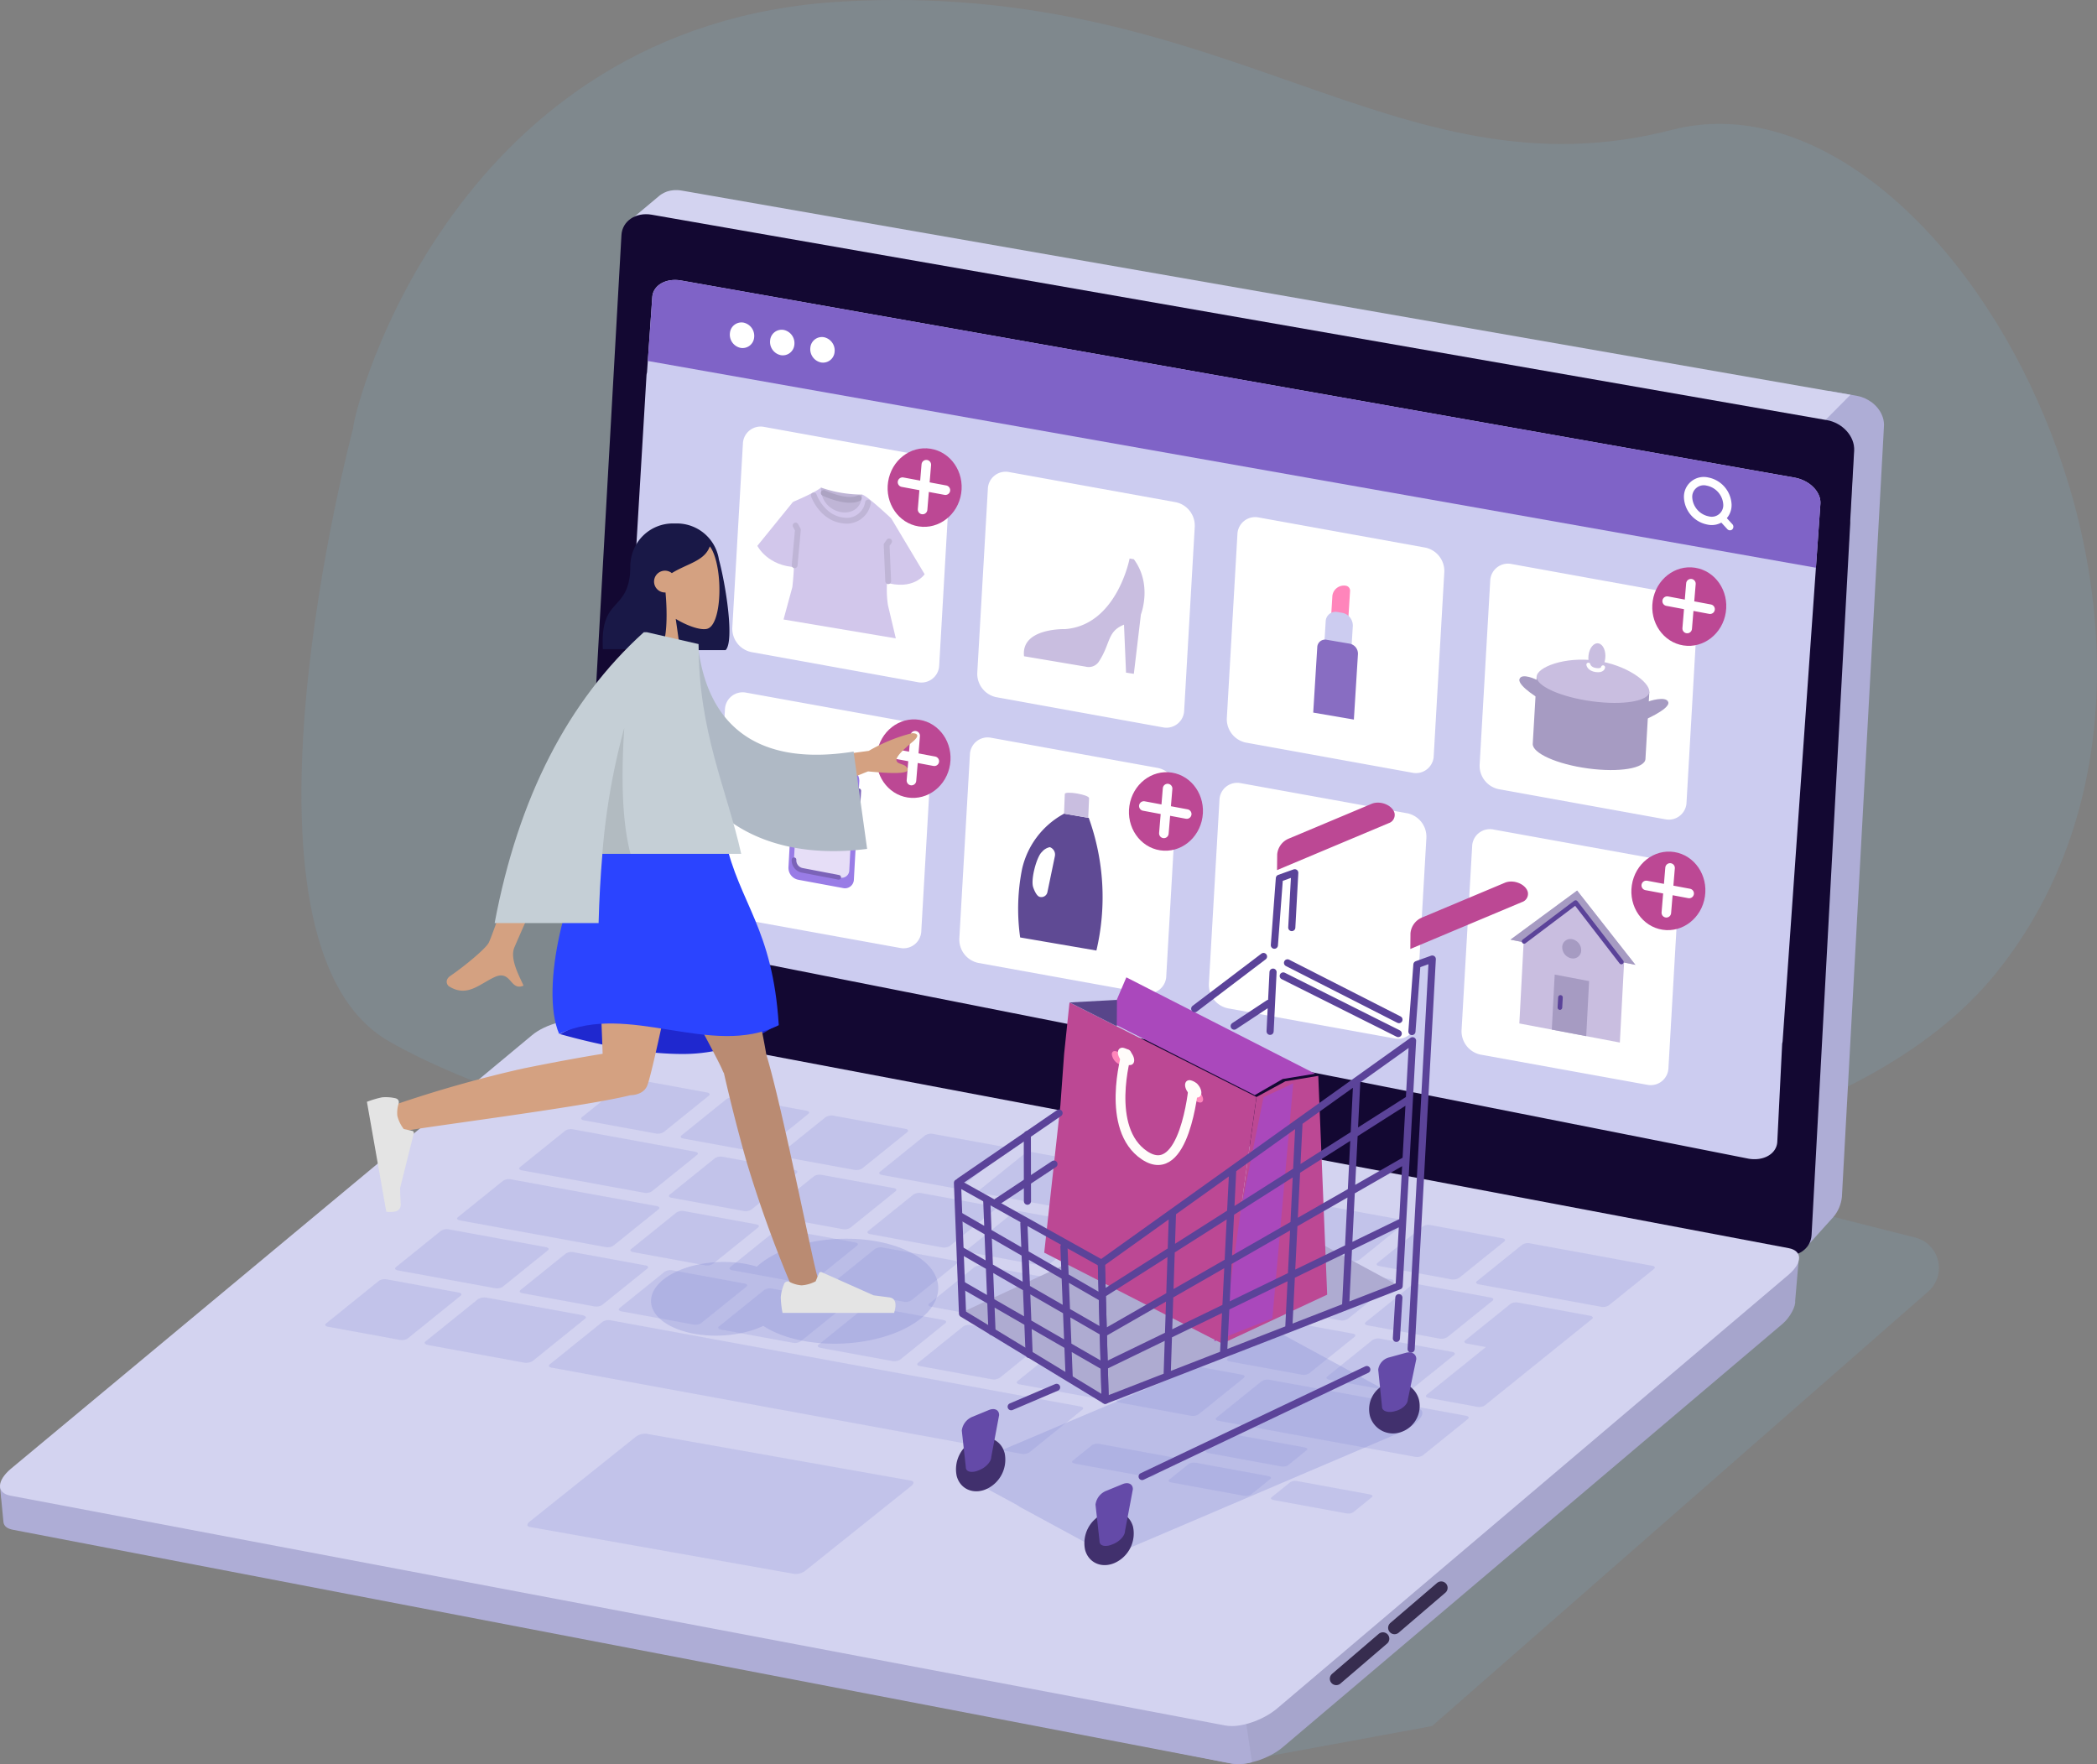 <svg xmlns="http://www.w3.org/2000/svg" width="534.94" height="450.01" viewBox="0 0 534.94 450.01"><rect x="0" y="0" width="534.94" height="450.01" fill="#808080" stroke="none"/><defs><clipPath id="a"><path fill="none" d="M0 0h534.94v450.01H0z"/></clipPath><clipPath id="b"><path fill="none" d="M0 0h458.04v306.02H0z"/></clipPath><clipPath id="c"><path fill="none" d="M0 0h170.91v147.93H0z"/></clipPath><clipPath id="d"><path fill="none" d="M0 0h339.19v110.83H0z"/></clipPath><clipPath id="e"><path fill="none" d="M0 0h98.49v35.83H0z"/></clipPath><clipPath id="f"><path fill="none" d="M0 0h117.22v55.69H0z"/></clipPath><clipPath id="g"><path fill="none" d="M0 0h73.27v26.77H0z"/></clipPath><clipPath id="h"><path fill="none" d="M0 0h140.4v201.39H0z"/></clipPath><clipPath id="i"><path fill="none" d="M0 0h7.2v32.17H0z"/></clipPath><clipPath id="j"><path fill="none" d="M0 0h7.2v32.17H0z"/></clipPath></defs><g clip-path="url(#a)"><g clip-path="url(#a)"><g clip-path="url(#b)" opacity=".14" transform="translate(76.9)"><path fill="#79bae1" d="M13.15 109.37C13.53 103.25 39.1 6.17 137.62.41s141.55 50.9 212.03 32.71 150.4 130.57 82.81 214.9-327.72 64.46-410.05 17.67c-44.3-25.16-9.26-156.32-9.26-156.32"/></g><g clip-path="url(#c)" opacity=".14" transform="translate(323.7 300.04)"><path fill="#79bae1" d="m0 147.93 41.61-7.65L168.17 29.44a8 8 0 0 0-3.31-13.79L102.98 0Z"/></g><path fill="#aeadd6" d="M480.6 108.26v-.07q0-.14-.02-.28l-.02-.21v-.06l-.09-.52v-.03l-.01-.04-.05-.18-.06-.24-.04-.12-.02-.05-.11-.32-.1-.23v-.02l-.1-.23-.11-.24-.04-.06-.02-.04-.07-.13-.12-.21-.1-.17-.02-.02-.01-.02-.14-.2-.14-.2-.06-.07-.02-.04-.06-.07-.15-.2-.17-.18-.01-.02-.03-.02-.17-.2-.18-.18-.12-.11-.06-.06-.3-.27-.1-.09-.02-.01-.41-.32-.07-.04-.07-.03-.14-.1-.26-.17-.1-.06-.05-.03-.1-.06-.45-.24-.03-.02-.03-.02-.28-.13-.3-.13-.29-.1-.3-.12h-.04l-.04-.02-.22-.07-.3-.08-.09-.02-.03-.01-.19-.04-.3-.07-7.26-1.27-7.8 6.71 7.71 1.04.3.07.3.08.43.15q.24.08.47.18l.47.2.05.04q.23.1.43.22l.07.04.4.24.07.05q.2.13.38.27l.19.14.23.18.25.22.16.14q.08.07.14.14l.23.23.06.07.3.34.02.03.3.37.02.04.26.38.03.05.22.39.04.06.2.4.02.06.17.4.02.06.14.42.01.06q.06.2.1.43l.05.21.04.26.03.28.01.27v.54l-.03.43-1.25 22.53c-.46-.08-5.28 7.13-5.13 7.2.02.02-4.4 167.84-4.4 167.84-.04.76-2.76 6.37-2.06 5.78l7.26-8.07a9.4 9.4 0 0 0 2.55-5.66l10.62-194.57.1-1.9.01-.24v-.24"/><path fill="#d3d3f0" d="M472.05 100.71 174.96 48.8h-.02l-.44-.08-.78-.13-.3-.04-.31-.03-.31-.02h-.63l-.33.02h-.05l-.29.04-.14.02-.12.02-.09.01-.34.07-.03.01-.4.1-.06.02-.18.06-.2.07-.06.03-.28.12-.16.06-.03.02-.53.29-.04.02-.05.04a6 6 0 0 0-.64.46l-7.66 6.42a6 6 0 0 1 .62-.45l.26-.15a6 6 0 0 1 .7-.35l.16-.06q.27-.12.57-.2l.1-.02q.3-.09.61-.14l.05-.01q.32-.06.66-.08h.06q.33-.03.67-.02h.07a9 9 0 0 1 1.27.12l1.64.29 297.55 52ZM172.26 50.02"/><path fill="#130832" d="m466 107.17-299.75-52.4c-4.06-.71-7.52 1.62-7.72 5.2l-9.15 162.72v.54l-2.19 36.95c-.2 3.58 3.4 6.95 7.47 7.66l299.74 52.4c4.07.7 7.53-1.62 7.73-5.21l9.86-181.58v-.64l1-17.87c.2-3.59-2.92-7.07-7-7.78"/><path fill="#a6a5cc" d="m458.81 321.74-10.12 8.48-3.02-4.04-297.9-56.36c-3.6-.68-10.26 1.51-13.9 4.6L20.56 370.1l-.22-1.67-17.4 13.14-2.7-.14 1.3 7.21c.5 1.52 1.7-.39 2.91-.15l309.66 61.37c3.58.68 9.53-1.1 13.16-4.19l127.45-107.96c1.98-1.69 3.39-4.52 3.22-5.81Z"/><path fill="#aeadd6" d="M147.76 269.82c-3.58-.68-10.25 1.51-13.88 4.6L20.53 370.1l-.22-1.67-17.4 13.14L0 379.19l.86 8.87c.08 1.47 1.3 1.96 2.5 2.19l310.74 59.62a13 13 0 0 0 5.3-.33l-11.2-73.67c1.97-1.69-160.44-106.05-160.44-106.05"/><path fill="#d3d3f0" d="m312.67 440.19-310-58.65c-3.6-.68-3.55-3.76.08-6.84l132.89-110.56c3.64-3.09 10.09-4.49 13.68-3.8l306.96 58.06c3.59.68 3.55 3.76-.09 6.84L325.81 435.81c-3.64 3.08-9.55 5.05-13.14 4.37"/><g fill="#8288d4" clip-path="url(#d)" opacity=".21" style="mix-blend-mode:multiply;isolation:isolate" transform="translate(82.96 275.27)"><path d="M86.37 13.51a2.8 2.8 0 0 1-1.96.39l-18.43-3.38c-.67-.13-.87-.5-.46-.83L77.02.42a2.8 2.8 0 0 1 1.95-.38L97.4 3.42c.66.12.87.49.45.83ZM108.74 33.28a2.8 2.8 0 0 1-1.96.38l-18.43-3.38c-.67-.12-.87-.49-.45-.82l11.5-9.27a2.8 2.8 0 0 1 1.94-.38l18.43 3.38c.68.12.87.49.46.82ZM98.92 47.14a2.8 2.8 0 0 1-1.95.38l-18.44-3.38c-.65-.12-.87-.49-.45-.82l11.5-9.27a2.8 2.8 0 0 1 1.95-.38l18.43 3.38c.66.12.87.5.46.82ZM70.66 57.62a2.8 2.8 0 0 1-1.94.38l-18.44-3.38c-.65-.12-.86-.49-.45-.82l11.5-9.27a2.8 2.8 0 0 1 1.95-.38l18.43 3.38c.66.12.86.5.45.82ZM21.06 66.16a2.8 2.8 0 0 1-1.96.39L.67 63.17c-.66-.13-.87-.5-.45-.83L13.7 51.46a2.8 2.8 0 0 1 1.96-.38l18.43 3.38c.66.12.86.5.45.82ZM52.84 71.99a3.4 3.4 0 0 1-2.33.31l-24.15-4.43c-.87-.15-1.24-.56-.83-.9l13.5-10.87a3.4 3.4 0 0 1 2.32-.31L65.5 60.2c.88.16 1.24.57.84.9ZM211.5 101.2a2.6 2.6 0 0 1-1.83.27l-18.42-3.37c-.67-.13-.94-.45-.6-.73l5-4.02a2.7 2.7 0 0 1 1.84-.29l18.42 3.38c.66.12.92.45.57.73ZM236.14 106a2.6 2.6 0 0 1-1.83.29l-18.42-3.37c-.67-.13-.94-.45-.6-.73l5-4.02a2.7 2.7 0 0 1 1.84-.29l18.42 3.38c.67.12.92.45.58.73ZM262.23 110.52a2.6 2.6 0 0 1-1.8.26L242 107.4c-.66-.12-.94-.44-.61-.7l4.8-3.88a2.7 2.7 0 0 1 1.81-.26l18.43 3.37c.66.13.93.44.6.7ZM245.6 98.53a2.6 2.6 0 0 1-1.8.27l-18.43-3.38c-.66-.12-.94-.44-.6-.7l4.8-3.88a2.7 2.7 0 0 1 1.8-.27l18.43 3.38c.67.12.94.44.6.7ZM179.63 95.23a2.8 2.8 0 0 1-1.96.38l-119.95-22c-.65-.12-.87-.49-.46-.82l13.5-10.88a2.8 2.8 0 0 1 1.96-.39l119.94 22c.67.13.87.5.47.83Z"/><path d="M49.41 69.2a.3.3 0 0 1-.19.02l-14.09-2.59q-.12-.02-.1-.06l.84-.67a.3.3 0 0 1 .2-.02l14.08 2.59q.12.02.1.06ZM13.2 61.31l-.1.03-5.98-1.1q-.05-.01-.02-.05l.84-.68.1-.02 5.99 1.1q.05 0 .01.04ZM95.93 62.24a2.8 2.8 0 0 1-1.95.39l-18.44-3.38c-.65-.12-.86-.5-.45-.83l11.49-9.27a2.8 2.8 0 0 1 1.96-.38l18.43 3.38c.67.12.87.5.46.83ZM121.31 66.9a2.8 2.8 0 0 1-1.95.38l-18.43-3.38c-.66-.12-.87-.5-.46-.82l11.5-9.27a2.8 2.8 0 0 1 1.96-.38l18.43 3.37c.65.13.86.5.44.83ZM146.69 71.55a2.8 2.8 0 0 1-1.95.39l-18.43-3.38c-.66-.12-.86-.5-.45-.83l11.5-9.26a2.8 2.8 0 0 1 1.94-.4l18.44 3.39c.66.12.86.5.44.83ZM172.07 76.2a2.8 2.8 0 0 1-1.95.4l-18.43-3.39c-.67-.12-.87-.5-.46-.82l11.5-9.27a2.8 2.8 0 0 1 1.95-.39l18.44 3.38c.66.12.86.5.44.83ZM197.45 80.86a2.8 2.8 0 0 1-1.96.38l-18.43-3.37c-.66-.13-.85-.5-.44-.83l11.49-9.27a2.8 2.8 0 0 1 1.95-.38l18.43 3.38c.66.12.87.5.46.83ZM222.83 85.5a2.8 2.8 0 0 1-1.95.4l-18.43-3.4c-.66-.11-.86-.49-.45-.82l11.49-9.27a2.8 2.8 0 0 1 1.96-.38l18.43 3.38c.66.12.86.5.45.83ZM280 95.99a2.8 2.8 0 0 1-1.95.38l-50.22-9.2c-.66-.13-.86-.5-.45-.83l11.5-9.27a2.8 2.8 0 0 1 1.95-.38l50.22 9.2c.66.13.86.5.44.83ZM124.18 51.76a2.7 2.7 0 0 1-1.95.38l-18.43-3.38c-.66-.12-.87-.48-.45-.82l11.5-9.27a2.8 2.8 0 0 1 1.94-.38l18.44 3.38c.66.12.85.5.45.82ZM149.56 56.42a2.7 2.7 0 0 1-1.95.38l-18.44-3.38c-.65-.12-.86-.49-.44-.82l11.5-9.27a2.8 2.8 0 0 1 1.94-.38l18.44 3.38c.65.12.86.5.45.82ZM174.94 61.07a2.8 2.8 0 0 1-1.95.38l-18.43-3.38c-.66-.12-.88-.49-.46-.82l11.5-9.27a2.8 2.8 0 0 1 1.95-.38l18.43 3.38c.66.12.86.5.46.82ZM200.32 65.72a2.7 2.7 0 0 1-1.95.39l-18.43-3.38c-.67-.12-.88-.49-.46-.83l11.5-9.26a2.8 2.8 0 0 1 1.95-.39l18.42 3.38c.67.12.87.5.46.83ZM225.7 70.37a2.7 2.7 0 0 1-1.94.38l-18.44-3.38c-.67-.12-.87-.48-.45-.82l11.5-9.27a2.8 2.8 0 0 1 1.94-.38l18.44 3.38c.66.12.86.5.46.82ZM251.08 75.02a2.7 2.7 0 0 1-1.95.39l-18.42-3.38c-.67-.12-.88-.5-.46-.83l11.5-9.26a2.8 2.8 0 0 1 1.95-.39l18.42 3.38c.66.12.86.5.46.83ZM276.46 79.68a2.7 2.7 0 0 1-1.95.38l-18.44-3.38c-.66-.12-.86-.49-.44-.82l11.5-9.27a2.7 2.7 0 0 1 1.93-.38l18.44 3.38c.66.12.86.5.46.82ZM134 37.9a2.8 2.8 0 0 1-1.96.39L113.6 34.9c-.66-.12-.86-.5-.44-.83l11.5-9.27a2.7 2.7 0 0 1 1.94-.38l18.43 3.38c.66.12.86.5.46.82ZM159.37 42.55a2.8 2.8 0 0 1-1.95.4L139 39.55c-.66-.12-.87-.5-.45-.83l11.5-9.27a2.8 2.8 0 0 1 1.94-.38l18.44 3.38c.65.12.86.5.45.82ZM184.76 47.2a2.8 2.8 0 0 1-1.97.4l-18.43-3.38c-.66-.13-.86-.5-.44-.83l11.5-9.27a2.8 2.8 0 0 1 1.94-.38l18.43 3.37c.67.13.87.5.46.83ZM210.13 51.86a2.7 2.7 0 0 1-1.95.4l-18.44-3.39c-.66-.12-.86-.5-.44-.83l11.5-9.27a2.8 2.8 0 0 1 1.94-.38l18.43 3.38c.67.12.86.5.46.82ZM235.52 56.5a2.8 2.8 0 0 1-1.95.4l-18.44-3.39c-.66-.12-.86-.49-.44-.83l11.5-9.26a2.8 2.8 0 0 1 1.94-.38l18.43 3.38c.66.12.86.49.45.82ZM260.9 61.16a2.8 2.8 0 0 1-1.96.39l-18.43-3.38c-.66-.12-.87-.5-.45-.83l11.5-9.27a2.8 2.8 0 0 1 1.94-.38l18.44 3.38c.66.12.87.5.46.82ZM286.28 65.81a2.8 2.8 0 0 1-1.96.4l-18.43-3.39c-.66-.12-.86-.49-.44-.83l11.49-9.26a2.8 2.8 0 0 1 1.95-.38l18.43 3.38c.66.12.86.49.45.82ZM83.36 28.62a2.8 2.8 0 0 1-1.96.39l-31.25-5.73c-.67-.13-.87-.5-.45-.83l11.5-9.27a2.8 2.8 0 0 1 1.94-.38l31.26 5.73c.66.12.86.5.46.82ZM327.48 57.7a2.8 2.8 0 0 1-1.95.4l-31.26-5.74c-.65-.12-.86-.49-.45-.82l11.5-9.27a2.8 2.8 0 0 1 1.95-.38l31.25 5.73c.66.12.87.49.45.82ZM73.54 42.48a2.7 2.7 0 0 1-1.96.39l-37.26-6.83c-.66-.13-.87-.5-.45-.83l11.5-9.27a2.8 2.8 0 0 1 1.95-.38l37.26 6.83c.67.13.86.5.46.83ZM45.3 52.97a2.8 2.8 0 0 1-1.96.38L18.5 48.8c-.67-.12-.87-.5-.46-.83l11.5-9.27a2.8 2.8 0 0 1 1.95-.38l24.85 4.55c.66.13.86.5.45.83ZM111.74 18.16a2.8 2.8 0 0 1-1.96.39l-18.42-3.38c-.67-.12-.87-.5-.45-.82l11.48-9.27a2.8 2.8 0 0 1 1.96-.38l18.42 3.37c.67.13.88.5.46.83ZM137 22.79a2.8 2.8 0 0 1-1.95.38L116.6 19.8c-.66-.12-.86-.5-.45-.83l11.5-9.26a2.8 2.8 0 0 1 1.95-.39l18.43 3.38c.67.12.87.5.46.83ZM162.38 27.44a2.7 2.7 0 0 1-1.95.39l-18.44-3.38c-.66-.12-.86-.5-.44-.83l11.48-9.26a2.8 2.8 0 0 1 1.96-.39l18.43 3.38c.67.12.86.49.45.83ZM187.76 32.1a2.8 2.8 0 0 1-1.96.38l-18.42-3.38c-.66-.12-.87-.5-.45-.83l11.49-9.26a2.8 2.8 0 0 1 1.96-.38L198.8 22c.66.13.87.5.45.83ZM213.13 36.75a2.7 2.7 0 0 1-1.95.39l-18.42-3.38c-.67-.12-.87-.5-.46-.83l11.5-9.26a2.8 2.8 0 0 1 1.95-.4l18.43 3.39c.67.12.86.49.44.82ZM238.53 41.4a2.8 2.8 0 0 1-1.96.38l-18.43-3.38c-.66-.12-.86-.5-.45-.83l11.5-9.26a2.7 2.7 0 0 1 1.94-.39l18.44 3.38c.66.13.86.5.45.83ZM263.9 46.05a2.8 2.8 0 0 1-1.95.39l-18.43-3.39c-.67-.12-.88-.5-.46-.83l11.49-9.26a2.8 2.8 0 0 1 1.96-.39l18.43 3.38c.67.12.87.5.46.83ZM289.28 50.7a2.8 2.8 0 0 1-1.95.4l-18.44-3.4c-.66-.11-.86-.48-.44-.82l11.49-9.26a2.7 2.7 0 0 1 1.94-.39l18.45 3.38c.66.12.85.5.44.83Z"/><path d="M304.26 57a3 3 0 0 0-1.07.02 2 2 0 0 0-.87.36l-11.5 9.27q-.3.23-.18.5a1 1 0 0 0 .62.33l4.82.88L281 80.51q-.3.25-.17.5a1 1 0 0 0 .63.32l12.42 2.28a3 3 0 0 0 1.07-.02 2 2 0 0 0 .88-.36l27.33-22.03q.3-.24.17-.49a.9.9 0 0 0-.63-.33ZM41.79 49.06a.3.3 0 0 1-.2.01L27.5 46.5q-.12-.03-.1-.07l.85-.67a.3.3 0 0 1 .18-.01l14.1 2.58q.11.04.1.06Z"/></g><g clip-path="url(#e)" opacity=".21" style="mix-blend-mode:multiply;isolation:isolate" transform="translate(134.54 365.71)"><path fill="#8288d4" d="M68.14 35.8.6 23.82c-.78-.14-.8-.75-.05-1.35L27.56.87a4 4 0 0 1 2.8-.84L97.88 12c.78.14.8.74.05 1.35l-27 21.6a4 4 0 0 1-2.8.84"/></g><path fill="#ccccf0" d="M457.8 121.84 173.75 71.55c-3.86-.68-7.15 1.21-7.36 4.23L165.05 95a4 4 0 0 0-.13.72l-8.22 137.72c-.21 3.02 3.37 5.62 7.22 6.3l282.1 55.83c3.86.68 7.15-1.21 7.36-4.23l1.25-25.12a4 4 0 0 0 .12-.72l9.63-136.96c.22-3.02-2.73-6.02-6.6-6.7"/><path fill="#7f63c7" d="m463.24 144.83 1.14-16.3c.22-3.02-2.74-6.01-6.59-6.7L173.76 71.55c-3.86-.68-7.15 1.21-7.36 4.23l-1.15 16.3Z"/><path fill="none" stroke="#372d4f" stroke-linecap="round" stroke-linejoin="round" stroke-width="3.27" d="m367.65 405.05-11.91 10.2M352.78 418.03l-11.91 10.21"/><path fill="none" stroke="#fff" stroke-width="2.12" d="M440.66 128.67a4 4 0 0 1-4.93 4.1 6.3 6.3 0 0 1-5.1-5.83 4 4 0 0 1 4.93-4.1 6.3 6.3 0 0 1 5.1 5.83Z"/><path fill="#fff" d="M441.92 135.04a.9.9 0 0 1-1.3-.08l-1.61-1.75a.96.96 0 0 1 0-1.32.9.9 0 0 1 1.3.07l1.6 1.75a.96.96 0 0 1 0 1.33M192.38 86.08a2.96 2.96 0 0 1-3.47 2.66 3.45 3.45 0 0 1-2.71-3.78 2.96 2.96 0 0 1 3.47-2.66 3.45 3.45 0 0 1 2.71 3.78M202.64 87.94a2.96 2.96 0 0 1-3.47 2.66 3.45 3.45 0 0 1-2.71-3.78 2.96 2.96 0 0 1 3.46-2.66 3.45 3.45 0 0 1 2.72 3.78M212.9 89.8a2.96 2.96 0 0 1-3.47 2.66 3.45 3.45 0 0 1-2.71-3.78 2.96 2.96 0 0 1 3.46-2.66 3.45 3.45 0 0 1 2.72 3.79M420.21 276.73l-42.57-7.71a6.1 6.1 0 0 1-4.8-6.19l2.7-46.9a4.53 4.53 0 0 1 5.4-4.33l42.58 7.7a6.1 6.1 0 0 1 4.8 6.19l-2.7 46.9a4.53 4.53 0 0 1-5.4 4.34M355.76 264.91l-42.58-7.7a6.1 6.1 0 0 1-4.8-6.2l2.7-46.9a4.53 4.53 0 0 1 5.41-4.33l42.58 7.7a6.1 6.1 0 0 1 4.8 6.2l-2.7 46.9a4.53 4.53 0 0 1-5.4 4.33M292.1 253.33l-42.58-7.7a6.1 6.1 0 0 1-4.8-6.2l2.7-46.9a4.53 4.53 0 0 1 5.41-4.33l42.58 7.71a6.1 6.1 0 0 1 4.8 6.18l-2.7 46.9a4.53 4.53 0 0 1-5.4 4.34M229.61 241.82l-42.58-7.71a6.1 6.1 0 0 1-4.8-6.19l2.7-46.9a4.53 4.53 0 0 1 5.41-4.33l42.58 7.7a6.1 6.1 0 0 1 4.8 6.2l-2.7 46.9a4.53 4.53 0 0 1-5.4 4.33M424.82 209l-42.57-7.7a6.1 6.1 0 0 1-4.8-6.2l2.7-46.9a4.53 4.53 0 0 1 5.4-4.33l42.58 7.71a6.1 6.1 0 0 1 4.8 6.19l-2.7 46.9a4.53 4.53 0 0 1-5.4 4.33M360.34 197.13l-42.58-7.71a6.1 6.1 0 0 1-4.8-6.19l2.7-46.9a4.53 4.53 0 0 1 5.4-4.33l42.58 7.7a6.1 6.1 0 0 1 4.8 6.19l-2.7 46.9a4.53 4.53 0 0 1-5.4 4.34M296.67 185.55l-42.57-7.71a6.1 6.1 0 0 1-4.8-6.19l2.7-46.9a4.53 4.53 0 0 1 5.4-4.33l42.58 7.7a6.1 6.1 0 0 1 4.8 6.2l-2.7 46.9a4.53 4.53 0 0 1-5.4 4.33M234.19 174.03l-42.58-7.7a6.1 6.1 0 0 1-4.8-6.19l2.7-46.9a4.53 4.53 0 0 1 5.41-4.34l42.57 7.7a6.1 6.1 0 0 1 4.8 6.2l-2.7 46.9a4.53 4.53 0 0 1-5.4 4.33"/><g clip-path="url(#f)" opacity=".3" style="mix-blend-mode:multiply;isolation:isolate" transform="translate(245.62 339.94)"><path fill="#8288d4" d="M116.52 19.47 80.7 0 1.63 33.51c-2.31.87-2.15 2.7.38 4.08l11.88 6.43a7 7 0 0 0 .88.57l15.8 8.57c2.53 1.37 8.4 3.17 10.72 2.3l70.55-30.1c2.32-.88 7.2-4.52 4.68-5.89"/></g><path fill="#bc4894" d="M355.78 207.62c-.34-2.11-3.6-3.53-5.9-2.56l-21.1 8.86a4.8 4.8 0 0 0-2.97 4.02l-.04 4.02 28.5-11.98a2.2 2.2 0 0 0 1.5-2.35"/><path fill="#aeabd1" d="m245.24 334.84 36.69 22.37 74.99-29.17-44.75-24.17Z"/><path fill="none" stroke="#5b4399" stroke-linecap="round" stroke-linejoin="round" stroke-width="1.82" d="m356.69 263.66-29.34-14.7M328.44 245.62l28.43 14.48M348.67 349.37l-57.32 27.28M359.98 344.14l5.39-99.49-3.92 1.41-1.27 17.08M329.53 236.62l.76-13.98-3.92 1.4-1.28 17.08M356.85 331.02l-.63 10.4"/><path fill="#41306d" d="M289.03 389.45a8.24 8.24 0 0 1-4.42 9.13c-3.38 1.64-6.87.2-7.8-3.2a8.24 8.24 0 0 1 4.42-9.13c3.37-1.63 6.87-.2 7.8 3.2M361.94 356.94a7 7 0 0 1-4.48 8.35 6.1 6.1 0 0 1-7.98-4.04 7 7 0 0 1 4.48-8.36 6.1 6.1 0 0 1 7.98 4.05"/><path fill="#644aa8" d="m356.12 359.91-.4.11c-1.49.4-3.22.06-3.18-1.25l-.96-9.38a3.7 3.7 0 0 1 2.76-3.11l4.32-1.19c1.48-.4 2.67.33 2.63 1.63L359.14 357c-.03 1.3-1.54 2.5-3.02 2.91"/><path fill="#bc4894" d="M389.78 227.76c-.33-2.12-3.6-3.54-5.9-2.57l-21.1 8.86a4.8 4.8 0 0 0-2.97 4.02l-.04 4.01 28.5-11.97a2.2 2.2 0 0 0 1.5-2.36"/><path fill="#644aa8" d="m284.03 393.86-.4.16c-1.45.6-3.16.46-3.14-.86l-1.03-9.35a4.4 4.4 0 0 1 2.68-3.48l4.25-1.74c1.45-.6 2.62 0 2.6 1.32l-2 10.64c-.03 1.32-1.5 2.71-2.95 3.31"/><path fill="none" stroke="#5b4399" stroke-linecap="round" stroke-linejoin="round" stroke-width="1.82" d="m269.54 353.91-11.59 4.94"/><path fill="#41306d" d="M256.27 370.62a8.25 8.25 0 0 1-4.41 9.13c-3.38 1.64-6.88.2-7.8-3.2a8.24 8.24 0 0 1 4.4-9.13c3.39-1.63 6.88-.2 7.8 3.2"/><path fill="#644aa8" d="m249.92 374.97-.4.16c-1.45.6-3.16.46-3.14-.86l-1.03-9.36a4.4 4.4 0 0 1 2.69-3.48l4.23-1.74c1.46-.6 2.63 0 2.6 1.32l-2 10.64c-.02 1.32-1.49 2.72-2.94 3.31"/><path fill="#bc4894" d="m311.78 342.75 26.78-12.48-2.27-55.82-8.4 1.39-7.35 4Z"/><path fill="#aa48bc" d="m309.77 342.17 14.81-5.85 5.32-59.97-7.58 3.55Z"/><path fill="#bc4894" d="m271.46 268.78 1.37-13.05 47.7 24.11-8.75 62.91-45.4-23.2L270.5 282Z"/><path fill="#aa48bc" d="m283.03 260.6 1.9-5.66 2.4-5.62 48.16 24.58-8.28 1.35-7.12 4.11Z"/><path fill="#ff85bb" d="M286.8 270.71c.04.84-.64 1.14-1.51.67a3.3 3.3 0 0 1-1.66-2.37c-.04-.84.64-1.13 1.52-.66a3.3 3.3 0 0 1 1.66 2.36M306.91 280.36c.04.84-.64 1.14-1.52.67a3.3 3.3 0 0 1-1.65-2.37c-.04-.84.64-1.13 1.52-.67a3.3 3.3 0 0 1 1.65 2.37"/><path fill="none" stroke="#fffcfa" stroke-linecap="round" stroke-linejoin="round" stroke-width="2.49" d="M287.36 268.88s-5.58 19.07 4.63 25.86 12.45-17.37 12.45-17.37"/><path fill="#58458a" d="m272.86 255.72 12.08-.65-.05 6.73Z"/><path fill="none" stroke="#5b4399" stroke-linecap="round" stroke-linejoin="round" stroke-width="1.82" d="m360.34 265.49-79.38 56.75.97 34.97 74.99-29.17ZM270.16 283.94l-25.38 17.42M281.8 329.78l77.54-49.3M244.7 310.08l36.34 20.94M245.14 318.95l36.17 20.84M245.26 327.64l36.32 20.93M251.72 306.26l1.34 33.45M261.19 312.07l1.34 33.45M271.41 318.02l1.34 33.45M282.01 339.84l76.67-43.97M281.58 348.57l75.86-36.8M346.12 275.65l-2.84 57.2M331.38 286.2l-2.6 52.28M314.47 298.28l-2.35 47.18M299.1 309.27l-1.36 41.52M254.24 306.64l14.62-9.68M314.84 261.76l8.8-5.82M304.77 257.32 322.32 244M324.75 247.99l-.75 15.1"/><path fill="none" stroke="#5b4399" stroke-linecap="round" stroke-linejoin="round" stroke-width="1.82" d="m281.93 357.21-36.39-22.11-1.29-33.35 36.71 20.49ZM262.07 289.4l.03 17.02"/><path fill="#fffcfa" d="M289.15 269.58c.46 1.23-.01 2.18-1.06 2.12a3.6 3.6 0 0 1-2.74-2.3c-.46-1.23.02-2.18 1.07-2.13a3.6 3.6 0 0 1 2.73 2.31M306.29 277.86c.46 1.23-.02 2.18-1.07 2.12a3.6 3.6 0 0 1-2.73-2.3c-.46-1.23.01-2.18 1.06-2.13a3.6 3.6 0 0 1 2.74 2.31"/><path fill="#bfb5d6" d="M209.44 124.38a32 32 0 0 0 10.48 1.78l1.54 5.49-7.69 3.16-3.3-2.46-2.2-5.4Z"/><path fill="#d2c7eb" d="m228.52 162.85-28.64-4.82 2.25-8.28a76 76 0 0 0 .45-10.23l-.27-11.5s5.5-2.28 7.13-3.64c-.17 7.16 10.3 8.94 10.47 1.78 1.2.2 7.46 6.1 7.46 6.1l-.46 9.09c-.26 4.96-1.13 7.94-.4 13Z"/><path fill="none" stroke="#bfb5d6" stroke-linecap="round" stroke-linejoin="round" stroke-width="1.48" d="M207.6 126.39s2.02 5.74 7.5 6.38a5.5 5.5 0 0 0 6.33-4.57"/><path fill="#d2c7eb" d="m202.3 128.02-9.1 11.22s2.6 5.26 10.11 5.46l.3-12.8ZM227.37 132.27l8.5 14.21s-2.83 4.34-10.29 2l.3-12.8Z"/><path fill="none" stroke="#bfb5d6" stroke-linecap="round" stroke-linejoin="round" stroke-width="1.48" d="m226.58 148.26-.4-9.26.63-.89M202.71 144.21l.83-9.05-.59-1.1"/><path fill="none" stroke="#aca3c2" stroke-linecap="round" stroke-linejoin="round" stroke-width="1.48" d="M210.13 125.75s5.75 2.8 8.93 1.35"/><path fill="#997ce6" d="m215.05 226.54-11.42-2.12a3.1 3.1 0 0 1-2.5-3.1l1.39-25.18a2.27 2.27 0 0 1 2.78-2.12l11.41 2.11a3.1 3.1 0 0 1 2.5 3.1l-1.39 25.19a2.27 2.27 0 0 1-2.78 2.12"/><path fill="#e6def7" d="m214.3 223.87-9.66-1.86a2.7 2.7 0 0 1-2.1-2.7l1.16-21.75a1.92 1.92 0 0 1 2.34-1.84l9.66 1.85a2.7 2.7 0 0 1 2.1 2.7l-1.15 21.75a1.92 1.92 0 0 1-2.34 1.85"/><path fill="none" stroke="#7b63b8" stroke-linecap="round" stroke-linejoin="round" stroke-width="1.18" d="m219.08 201.72-.18 3.2M218.84 206.09l-.18 3.19"/><path fill="#7b63b8" d="M211.25 196.36a.27.27 0 0 1-.33.25.36.36 0 0 1-.3-.36.27.27 0 0 1 .34-.26.4.4 0 0 1 .3.37"/><path fill="none" stroke="#7b63b8" stroke-linecap="round" stroke-linejoin="round" stroke-width="1.18" d="M202.55 219.32a2.6 2.6 0 0 0 2.1 2.7l9.3 1.78M205.87 195.68l9.99 1.93"/><path fill="#c9bee0" d="m413.22 265.95-25.64-4.87 1.2-22.68 25.6 5.56Z"/><path fill="#c9bee0" d="m385.32 239.7 17-12.52 14.87 18.95Z"/><path fill="#a69bc2" d="m385.32 239.7 17-12.52 14.87 18.95-3.33-.67-11.93-15.2-13.13 10.14ZM404.64 264.32l-8.78-1.67.74-14.04 8.78 1.67Z"/><path fill="#a69bc2" d="M403.36 242.48a2.08 2.08 0 0 1-2.54 1.98 2.9 2.9 0 0 1-2.3-2.9 2.08 2.08 0 0 1 2.55-1.97 2.9 2.9 0 0 1 2.29 2.89"/><path fill="none" stroke="#5b4399" stroke-linecap="round" stroke-linejoin="round" stroke-width="1.18" d="m388.8 240.15 13.13-9.9 11.68 15.15M398.07 254.44l-.14 2.58"/><path fill="#c9bee0" d="m261.24 167.41 15.76 2.66a3.1 3.1 0 0 0 3.24-1.18c3.15-4.73 2.1-7.77 6.49-9.54l.52 12.25 1.99.29 1.8-15.13s3-7.63-1.8-14.1l-1.08-.19s-3.24 16.97-16.4 18.01c0 0-11.38-.37-10.53 6.93"/><path fill="#ff85bb" d="m343.93 158.25-4.38-.75.32-5.25a2.96 2.96 0 0 1 3.51-2.82 1.26 1.26 0 0 1 1.02 1.3Z"/><path fill="#ccccf0" d="m344.25 173.4-6.92-1.2.85-13.68a2.52 2.52 0 0 1 2.99-2.4l1.29.22a3.3 3.3 0 0 1 2.64 3.36Z"/><path fill="#886dc2" d="M345.37 183.56 335 181.78l1.03-16.68a2 2 0 0 1 2.39-1.9l5.89 1a2.6 2.6 0 0 1 2.1 2.68Z"/><path fill="#5f4a94" d="m277.74 208.64-6.31-1.08-.68.4a21.4 21.4 0 0 0-10.01 13.66 52 52 0 0 0-.5 17.52l19.45 3.34a59.6 59.6 0 0 0-1.95-33.84m-8.64 9.76-1.9 9.14a1.57 1.57 0 0 1-2.03 1.23c-.9-.29-1.57-2.33-1.57-2.33-.78-1.97.88-7.99 2.19-9.1a3.5 3.5 0 0 1 2.02-1.23 2 2 0 0 1 1.29 2.28"/><path fill="#c9bee0" d="m277.61 208.62-6.18-1.06.2-5.01c.04-.88 6.22.18 6.19 1.06Z"/><path fill="#a69bc2" d="m392 172.6-1 17.13c-.14 2.4 6.18 5.23 14.12 6.3s14.5-.02 14.63-2.42l1-17.14Z"/><path fill="#c9bee0" d="M420.74 176.47c-.13 2.4-6.68 3.5-14.62 2.43s-14.27-3.9-14.13-6.3 7.14-5.16 15.07-4.09 13.82 5.55 13.68 7.96"/><path fill="#c9bee0" d="M409.49 168.02c-.24 1.92-1.38 3.28-2.56 3.04s-1.93-1.98-1.7-3.9 1.38-3.27 2.56-3.03 1.94 1.98 1.7 3.9"/><path fill="#a69bc2" d="M420.35 179.01c0-.06 4.72-1.66 5.23.13s-6.98 4.99-6.98 4.82 1.75-4.95 1.75-4.95M392.1 173.5c0-.08-3.95-2-4.49-.25s5.7 5.47 5.7 5.3-1.21-5.06-1.21-5.06"/><path fill="none" stroke="#fff" stroke-linecap="round" stroke-linejoin="round" stroke-width="1.03" d="M405.19 169.56s.19 1.12 1.93 1.37 1.82-.69 1.82-.69"/><path fill="#bc4894" d="M440.25 156.2c-.83 5.47-5.67 9.25-10.82 8.45s-8.65-5.9-7.82-11.37 5.67-9.26 10.82-8.45 8.65 5.9 7.82 11.37M431.35 148.9l-.95 11.43"/><path fill="none" stroke="#fff" stroke-linecap="round" stroke-linejoin="round" stroke-width="2.44" d="m431.35 148.9-.95 11.43"/><path fill="#bc4894" d="m425.29 153.35 10.94 2.05"/><path fill="none" stroke="#fff" stroke-linecap="round" stroke-linejoin="round" stroke-width="2.44" d="m425.29 153.35 10.94 2.05"/><path fill="#bc4894" d="M245.2 125.84c-.83 5.47-5.68 9.25-10.83 8.45s-8.65-5.9-7.82-11.37 5.67-9.26 10.82-8.45 8.65 5.9 7.83 11.37M236.3 118.54l-.95 11.43"/><path fill="none" stroke="#fff" stroke-linecap="round" stroke-linejoin="round" stroke-width="2.44" d="m236.3 118.54-.95 11.43"/><path fill="#bc4894" d="m230.23 123 10.94 2.04"/><path fill="none" stroke="#fff" stroke-linecap="round" stroke-linejoin="round" stroke-width="2.44" d="m230.23 123 10.94 2.04"/><path fill="#bc4894" d="M434.92 228.72c-.83 5.47-5.67 9.25-10.82 8.45s-8.65-5.9-7.82-11.37 5.67-9.26 10.82-8.45 8.65 5.9 7.82 11.37M426.03 221.41l-.95 11.43"/><path fill="none" stroke="#fff" stroke-linecap="round" stroke-linejoin="round" stroke-width="2.44" d="m426.03 221.41-.95 11.43"/><path fill="#bc4894" d="m419.96 225.87 10.94 2.05"/><path fill="none" stroke="#fff" stroke-linecap="round" stroke-linejoin="round" stroke-width="2.44" d="m419.96 225.87 10.94 2.05"/><path fill="#bc4894" d="M242.36 194.99c-.83 5.47-5.68 9.25-10.82 8.45s-8.65-5.9-7.82-11.37 5.67-9.26 10.82-8.45 8.65 5.9 7.82 11.37M233.46 187.69l-.95 11.43"/><path fill="none" stroke="#fff" stroke-linecap="round" stroke-linejoin="round" stroke-width="2.44" d="m233.46 187.69-.95 11.43"/><path fill="#bc4894" d="m227.4 192.14 10.94 2.05"/><path fill="none" stroke="#fff" stroke-linecap="round" stroke-linejoin="round" stroke-width="2.44" d="m227.4 192.14 10.94 2.05"/><path fill="#bc4894" d="M306.75 208.46c-.83 5.47-5.67 9.25-10.82 8.45s-8.65-5.9-7.82-11.37 5.67-9.26 10.82-8.45 8.65 5.9 7.82 11.37M297.85 201.16l-.95 11.43"/><path fill="none" stroke="#fff" stroke-linecap="round" stroke-linejoin="round" stroke-width="2.44" d="m297.85 201.16-.95 11.43"/><path fill="#bc4894" d="m291.79 205.61 10.94 2.05"/><path fill="none" stroke="#fff" stroke-linecap="round" stroke-linejoin="round" stroke-width="2.44" d="m291.79 205.61 10.94 2.05"/><g clip-path="url(#g)" opacity=".3" style="mix-blend-mode:multiply;isolation:isolate" transform="translate(166.08 315.99)"><path fill="#8288d4" d="M66.58 3.7C57.2-1.4 41.4-1.2 31.3 4.15a21 21 0 0 0-4.33 2.98C20.4 5.08 11.57 5.67 5.6 8.83c-7.1 3.76-7.5 9.71-.9 13.3 6.34 3.45 16.83 3.45 23.93.11q.66.43 1.39.83C39.4 28.18 55.2 28 65.3 22.64S75.97 8.81 66.58 3.71"/></g></g><g clip-path="url(#h)" transform="translate(93.6 133.53)"><path fill="#191847" fill-rule="evenodd" d="M89.8 9.23c1.74 6.41 4 20.82 1.7 23.08H76.86v-.07a10.86 10.86 0 0 1-9.65-10.79v-10.6A10.85 10.85 0 0 1 78.06 0h1.01A10.86 10.86 0 0 1 89.8 9.23"/><path fill="#d4a181" fill-rule="evenodd" d="M72.9 19.43a13.7 13.7 0 0 1-3.64-9.83c.76-10.8 15.8-8.42 18.72-2.97s2.57 19.28-1.2 20.25c-1.51.4-4.72-.56-8-2.53l2.06 14.51H68.72Z"/><path fill="#191847" fill-rule="evenodd" d="M76.17 17.6c.56 6 .33 12.84-1.33 14.47H60.2c-.81-14.17 7.07-8.68 7.07-22.03q.73-.73 1.41-1.36l-.01-.4Q72.47.5 78.3.5c5.85 0 7.7 2.72 9.27 5.03-1.18 4.03-5.74 4.63-9.79 7.14a2.78 2.78 0 1 0-1.75 4.94z"/><path fill="#1f28cf" fill-rule="evenodd" d="M49.24 130.26q18.17 5.08 31.34 5.08a42 42 0 0 0 24.48-7.82q-17.77-5.21-29.27-5.21t-26.55 7.95"/><path fill="#ba8b72" fill-rule="evenodd" d="M91.07 140.22a3 3 0 0 1-.3-.57c-1.61-4.28-27.54-50.45-30.12-58.9h29.18c1.97 6.42 10.8 46.7 12.05 54.74 3.93 12.67 12 53.73 13.04 56.57 1.08 3-5.02 6.11-6.65 2.43a313 313 0 0 1-11.5-31.93 464 464 0 0 1-5.7-22.34"/><path fill="#d4a181" fill-rule="evenodd" d="M67.19 145.86c-11.85 3-55.2 8.41-58.18 9.26-3.06.87-5.74-5.43-1.96-6.8a313 313 0 0 1 32.66-9.25c8.09-1.65 15.47-2.99 20.42-3.78-.42-13.92-2.34-47.32-1.08-54.53h25.83c-1.2 6.91-11.4 57.4-13.3 62.44-.6 1.8-2.4 2.6-4.4 2.66"/><path fill="#e4e4e4" fill-rule="evenodd" d="M7.32 146.64a11 11 0 0 0-3.48-.24A25 25 0 0 0 0 147.54l4.94 28.03q3.8.46 3.68-1.95t-.17-4l3.51-14.05a.5.5 0 0 0-.36-.61h-.02l-2.18-.48a9 9 0 0 1-1.64-3.37 8 8 0 0 1 .35-3.21 1 1 0 0 0-.72-1.23l-.07-.02M106.42 194.02a11 11 0 0 0-.85 3.38 25 25 0 0 0 .45 3.98h28.47q1.11-3.66-1.28-3.96t-3.97-.52L116 191a.5.5 0 0 0-.67.25v.01l-.86 2.07a9 9 0 0 1-3.6 1.03 8 8 0 0 1-3.1-.9 1 1 0 0 0-1.34.5z"/><path fill="#2b44ff" fill-rule="evenodd" d="M59.13 80.75q17.07-4.88 32.3 0c3.54 16.12 12.12 22.52 13.63 47.24-17.16 8.52-38.36-6.08-56.02 2.23-5.05-11.63 2.02-39.64 10.1-49.47"/><path fill="#d4a181" fill-rule="evenodd" d="m108.1 60.72 19.92-2.71a43 43 0 0 1 11-4.5c.94-.03 2.44.3.21 2.17s-4.5 3.92-4.1 4.92 2.47.62 2.82 2.15q.34 1.53-10.11.5l-16.17 6.4Zm-62.6 4.62 11.04.04q-18.17 40.9-18.95 42.84c-1.17 2.89 1.3 7.3 2.36 9.67-3.45 1.54-3.08-4.17-7.42-2.15-3.96 1.85-6.98 5.19-11.56 2.36-.56-.35-1.18-1.65.31-2.68 3.72-2.54 9.07-7 9.8-8.47q1.47-3 14.41-41.61"/><path fill="#afb9c5" fill-rule="evenodd" d="m75.76 30.28 8.66.58c2.13 19.28 13.74 31.46 39.73 27.34l3.45 24.82c-24.3 3.14-45.6-6.58-49.96-32.91a111 111 0 0 1-1.88-19.83"/><path fill="#c5cfd6" fill-rule="evenodd" d="m71.5 27.77 13.1 3c0 22.55 7.19 36.94 10.88 53.52H60.07q-.73 8.58-.97 17.66H32.58Q41.6 54 70.63 27.75h.85Z"/><g clip-path="url(#i)" opacity=".1" transform="translate(60.06 52.12)"><g clip-path="url(#j)"><path fill-rule="evenodd" d="M5.59 0q-1.37 21.08 1.6 32.17H0A173 173 0 0 1 5.6 0"/></g></g></g></g></svg>